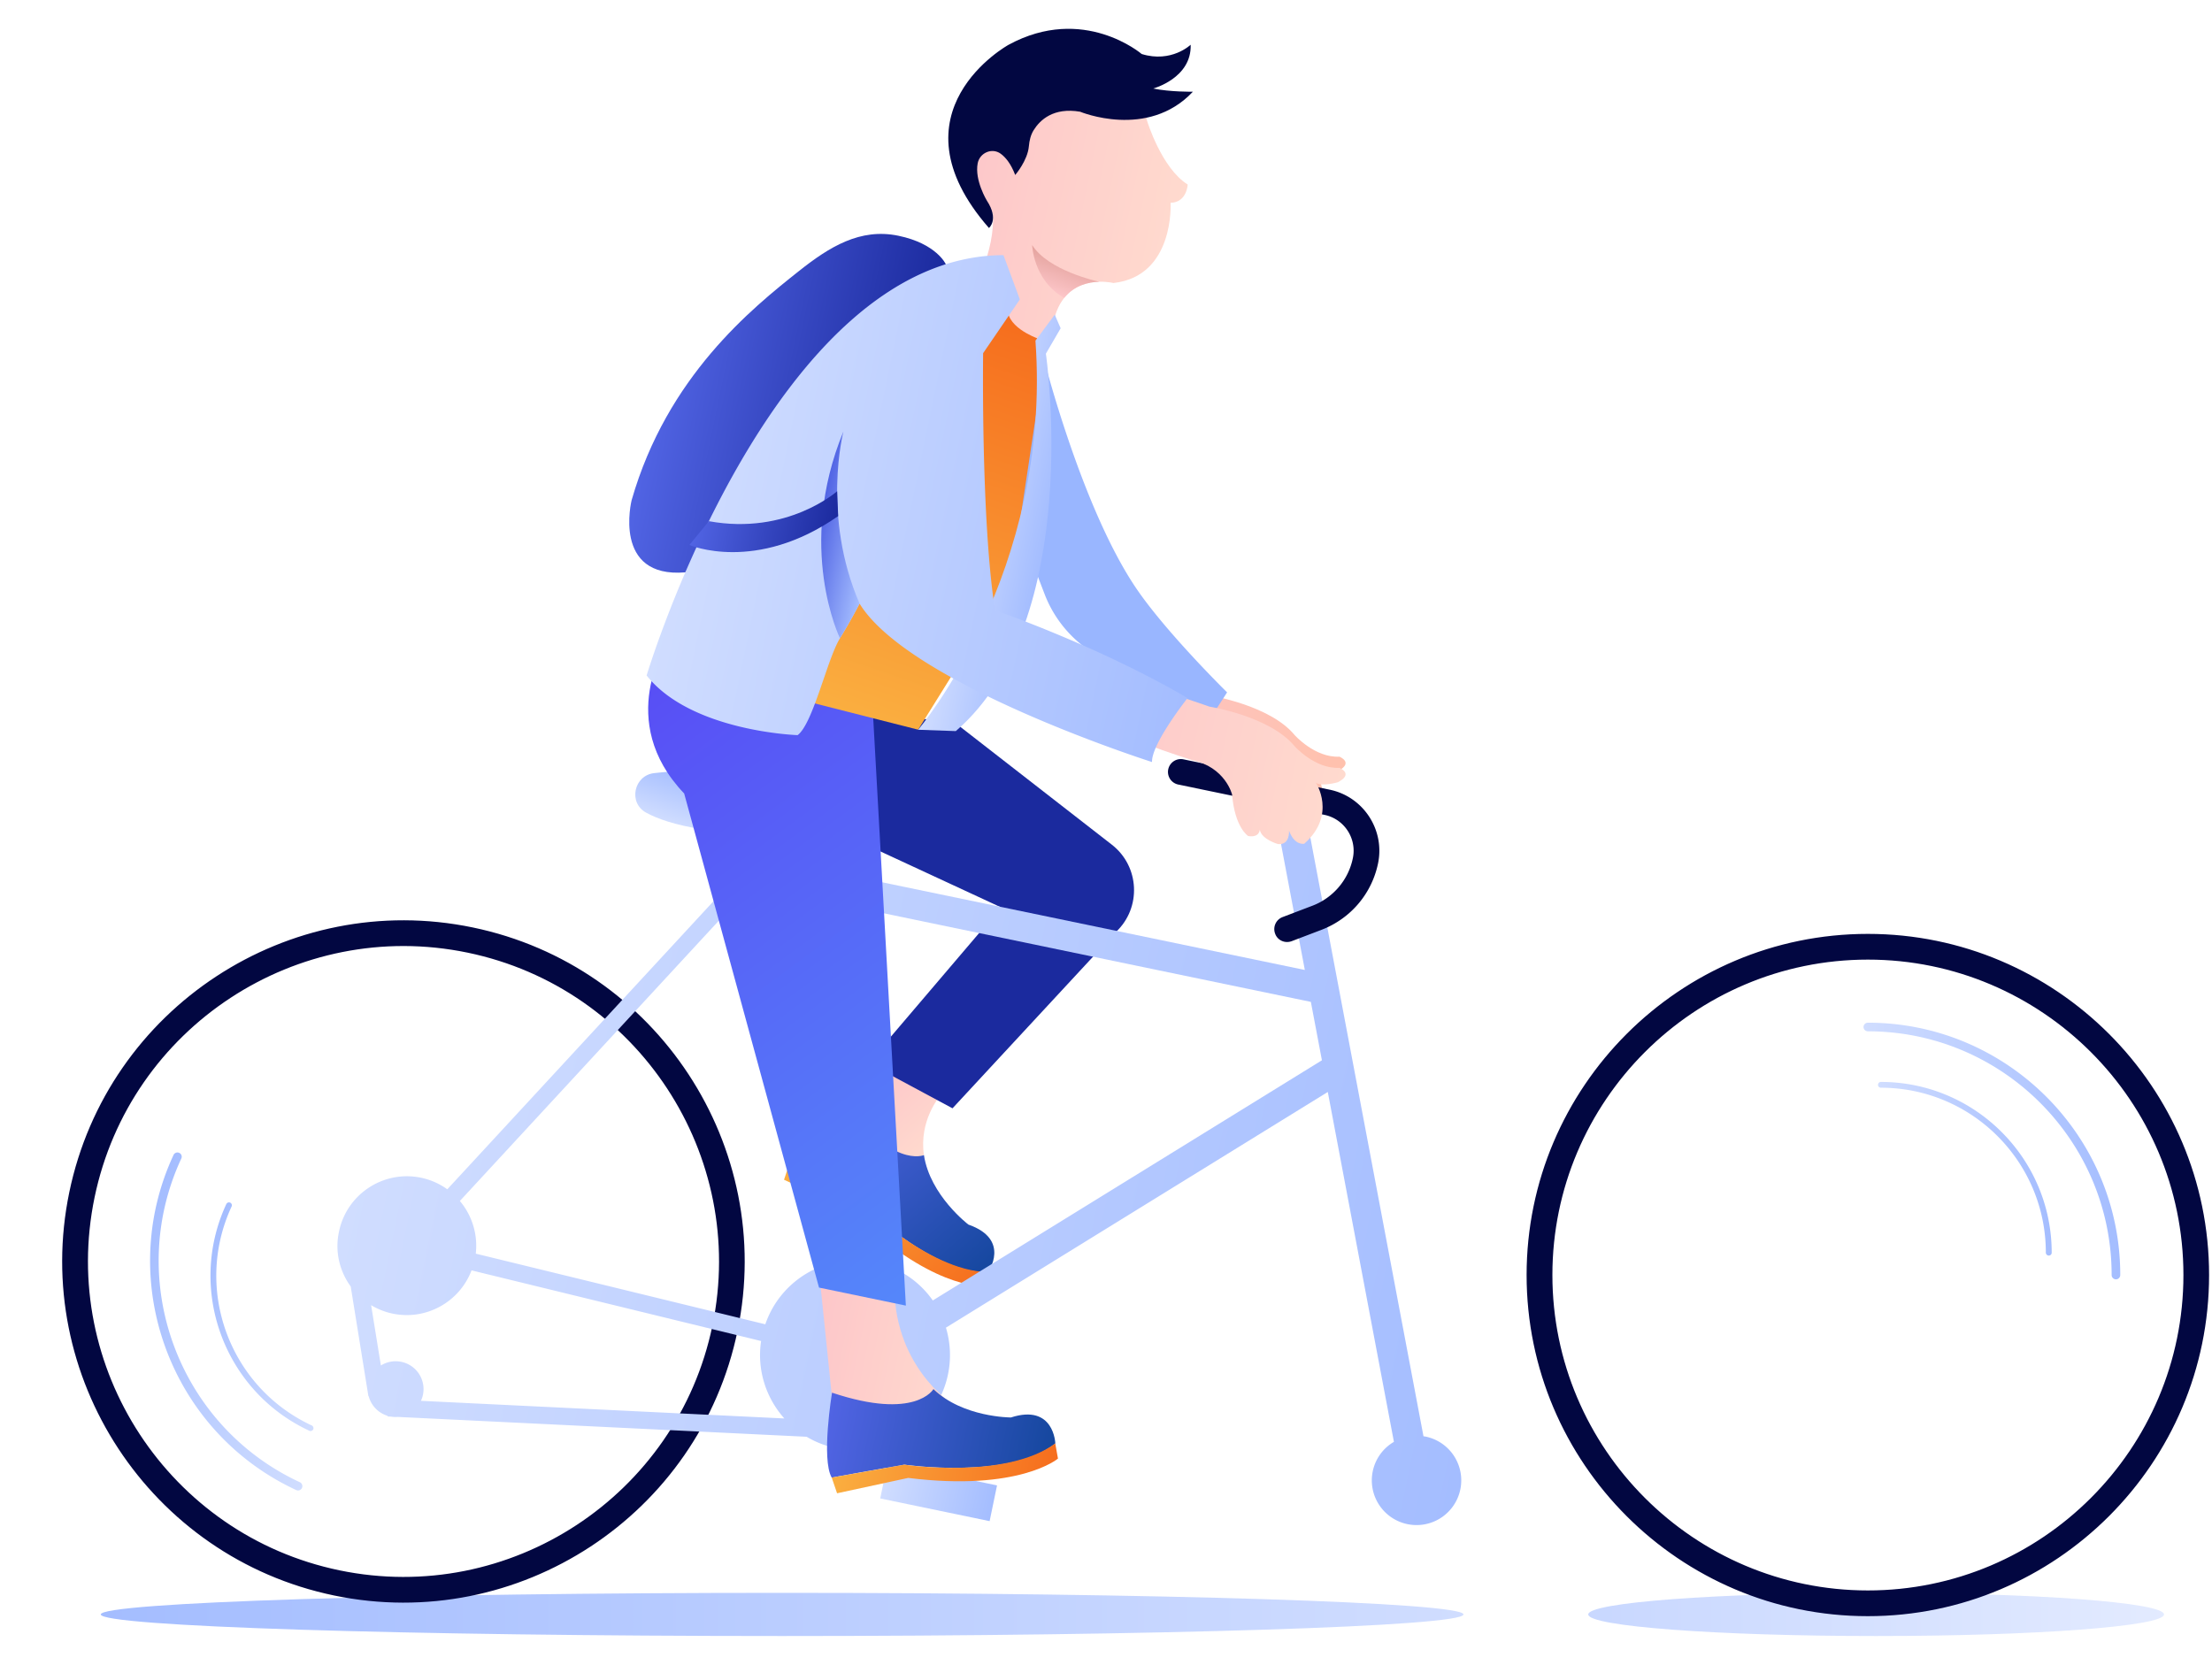 <svg width="461" height="347" fill="none" xmlns="http://www.w3.org/2000/svg"><path d="M163 341c78.424 0 142-2.015 142-4.5s-63.576-4.5-142-4.5-142 2.015-142 4.5 63.576 4.5 142 4.5z" fill="url(#paint0_linear)"/><path opacity=".6" d="M391 341c33.137 0 60-2.015 60-4.5s-26.863-4.5-60-4.5-60 2.015-60 4.5 26.863 4.5 60 4.5z" fill="url(#paint1_linear)"/><path d="M426.987 261.702a.6.6 0 00.604-.604c0-19.617-15.972-35.587-35.594-35.587a.599.599 0 00-.603.604c0 .336.266.603.603.603 18.962 0 34.373 15.422 34.373 34.366.014.351.281.618.617.618z" fill="url(#paint2_linear)"/><path d="M440.981 266.655a.904.904 0 00.898-.898c0-29.006-23.594-52.595-52.605-52.595a.904.904 0 00-.898.898c0 .492.407.899.898.899 28.015 0 50.809 22.789 50.809 50.798a.904.904 0 00.898.898z" fill="url(#paint3_linear)"/><path d="M47.977 250.669a.619.619 0 00-.805.291c-8.264 17.791-.493 38.995 17.301 47.258a.618.618 0 00.806-.291.619.619 0 00-.292-.806c-17.193-7.981-24.7-28.456-16.718-45.646.148-.299.007-.658-.292-.806z" fill="url(#paint4_linear)"/><path d="M37.358 240.297a.898.898 0 00-1.195.44c-12.208 26.302-.733 57.632 25.574 69.841a.899.899 0 001.195-.44.899.899 0 00-.44-1.195c-25.419-11.795-36.5-42.055-24.705-67.468a.875.875 0 00-.429-1.178z" fill="url(#paint5_linear)"/><path d="M195.808 228.557s-4.319 5.065-3.25 12.209l-7.544 3.824-7.936-7.279 10.125-17.992 8.605 9.238z" fill="url(#paint6_linear)"/><path d="M175.28 228.568s-10.215 9.647-10.759 14.063c0 0 10.321 5.251 13.669 7.006 0 0 15.722 15.974 27.729 15.513 0 0 4.833-6.779-4.094-9.907 0 0-7.989-6.057-9.266-14.477-.014-.003-6.931 3.005-17.279-12.198z" fill="url(#paint7_linear)"/><path d="M142.806 160.477l-6.416.661c-4.275.432-5.521 6.164-1.751 8.236 2.432 1.335 6.1 2.584 11.607 3.469l4.088-8.511-7.528-3.855z" fill="url(#paint8_linear)"/><path d="M234.585 139.44s8.256 2.286 17.517 5.526c0 0 12.522 1.968 17.701 8.23 0 0 4.214 4.773 9.341 4.518 0 0 3.112 1.233-.338 3.011 0 0-3.544.985-4.573.069 0 0 4.431 6.695-2.414 12.742 0 0-2.002.459-3.176-2.723 0 0 .239 3.059-2.313 2.788 0 0-3.426-.969-3.78-2.992 0 0-.026 1.715-2.424 1.318 0 0-2.778-1.738-3.351-8.65 0 0-1.377-5.731-8.386-7.186 0 0-17.006-5.362-27.59-11.07l13.786-5.581z" fill="url(#paint9_linear)"/><path d="M205.905 265.147l-1.465 2.849s-10.591.612-27.293-15.68l-13.748-6.421 1.097-3.284 13.669 7.007c.025.019 14.887 15.299 27.74 15.529z" fill="url(#paint10_linear)"/><path d="M318.157 265.757c0-39.207 31.903-71.104 71.118-71.104 39.215 0 71.117 31.897 71.117 71.104 0 39.208-31.902 71.104-71.117 71.104-39.215.014-71.118-31.896-71.118-71.104zm5.376 0c0 36.247 29.502 65.744 65.756 65.744 36.253 0 65.756-29.497 65.756-65.744s-29.503-65.743-65.756-65.743c-36.268 0-65.756 29.496-65.756 65.743zM14.445 248.484c7.965-38.39 45.681-63.141 84.079-55.174 38.397 7.966 63.155 45.679 55.19 84.069-7.965 38.39-45.682 63.14-84.08 55.174-38.397-7.967-63.154-45.679-55.19-84.069zm5.263 1.092c-7.363 35.491 15.532 70.366 51.03 77.731 35.497 7.365 70.376-15.524 77.74-51.015 7.363-35.491-15.532-70.366-51.03-77.731-35.497-7.364-70.377 15.524-77.74 51.015z" fill="#020741"/><path d="M198.438 150.178l33.276 25.879c5.8 4.514 6.218 13.142.872 18.181l-34.076 36.771-17.538-9.429 27.648-32.458-34.456-15.977-12.51-24.823 36.784 1.856z" fill="url(#paint11_linear)"/><path d="M73.092 268.147l3.68 22.82.071.072a5.813 5.813 0 003.85 4.038l.153.161.638.032c.484.086.955.097 1.42.065l85.205 4.134a19.843 19.843 0 006.061 2.361c10.706 2.222 21.176-4.649 23.397-15.353a19.72 19.72 0 00-.428-9.748l79.585-49.127 13.782 72.926a9.295 9.295 0 00-4.413 6.136 9.314 9.314 0 007.233 11.017 9.315 9.315 0 0011.018-7.23 9.314 9.314 0 00-7.233-11.017c-.151-.032-.291-.046-.445-.064l-24.315-128.698-6.146 1.162 5.732 30.339-112.581-23.357-1.272 6.128 115.11 23.882 2.305 12.173-81.097 50.06a19.686 19.686 0 00-12.159-7.998c-9.881-2.05-19.565 3.652-22.744 12.967l-60.346-14.727a14.464 14.464 0 00-3.313-10.978l62.447-67.601-2.622-2.422-62.444 67.588a14.356 14.356 0 00-5.477-2.412c-7.82-1.622-15.47 3.398-17.091 11.216-.911 4.182.13 8.282 2.44 11.455zm4.253 3.892a14.422 14.422 0 004.493 1.764c7.05 1.462 13.963-2.492 16.434-9.016l60.346 14.727c-.905 6.018 1.032 11.88 4.85 16.141l-75.74-3.676a5.804 5.804 0 00-4.09-8.129 5.788 5.788 0 00-4.258.765l-2.035-12.576z" fill="url(#paint12_linear)"/><path d="M236.94 122.833c-11.495-16.789-19.465-48.328-19.465-48.328l-7.384 29.534 7.625 19.824a25.004 25.004 0 007.771 10.591l24.206 19.255 6.041-9.397s-12.497-12.282-18.794-21.479z" fill="#99B6FF"/><path d="M197.114 55.07s-1.921-4.282-9.878-5.932c-7.985-1.657-14.386 2.318-20.769 7.385-9.748 7.738-27.424 21.913-34.832 47.735 0 0-4.091 16.335 11.201 15.036l54.278-64.223z" fill="url(#paint13_linear)"/><path d="M170.906 267.058l2.422 23.562 10.632 4.786 15.345-2.177s-11.811-6.979-12.842-22.943l-15.557-3.228z" fill="url(#paint14_linear)"/><path d="M139.073 133.906s-10.992 16.293 3.516 31.485l28.101 102.984 18.099 3.755-6.851-123.326-42.865-14.898z" fill="url(#paint15_linear)"/><path d="M199.839 69.222l13.755 6.595 5.67-6.95c.369-3.09 1.307-5.26 2.523-6.771 2.131-2.668 5.116-3.31 7.308-3.371l.014.003c1.701-.049 2.926.263 2.926.263 12.807-1.413 11.926-16.716 11.926-16.716 3.433-.104 3.559-3.819 3.559-3.819-5.47-3.413-8.466-13.293-8.466-13.293l-.974-3.943-12.911-7.551-25.589 18.94 7.309 11.892c.697 7.626-4.558 17.27-4.558 17.27l-2.492 7.451z" fill="url(#paint16_linear)"/><path d="M216.145 70.499s-7.169-2.548-5.974-6.93l-13.374 14.582-34.385 66.587 28.935 7.351 19.373-31.122 6.446-42.747-1.021-7.721z" fill="url(#paint17_linear)"/><path d="M221.048 68.42l-3.077 5.296s8.115 55.47-18.773 78.669l-7.854-.282S219.28 119.361 215.797 71l4.019-5.415 1.232 2.836z" fill="url(#paint18_linear)"/><path d="M267.696 196.291c.481.1 1.004.065 1.501-.118l6.163-2.347c6.086-2.32 10.516-7.507 11.836-13.868 1.454-7.008-3.063-13.907-10.072-15.361l-30.482-6.324a2.68 2.68 0 10-1.089 5.249l30.482 6.324c4.109.852 6.767 4.901 5.914 9.009a13.514 13.514 0 01-8.485 9.948l-6.164 2.347a2.68 2.68 0 00-1.549 3.462c.315.897 1.065 1.497 1.945 1.679z" fill="#020741"/><path d="M234.585 141.769s8.256 2.286 17.517 5.526c0 0 12.522 1.968 17.701 8.23 0 0 4.214 4.773 9.341 4.518 0 0 3.112 1.233-.338 3.011 0 0-3.544.985-4.573.069 0 0 4.431 6.695-2.414 12.741 0 0-2.002.459-3.176-2.722 0 0 .239 3.059-2.313 2.787 0 0-3.426-.968-3.78-2.991 0 0-.026 1.715-2.424 1.317 0 0-2.778-1.737-3.351-8.649 0 0-1.377-5.732-8.386-7.186 0 0-17.006-5.362-27.59-11.07l13.786-5.581z" fill="url(#paint19_linear)"/><path d="M134.763 140.793c9.294 11.717 31.464 12.433 31.464 12.433 3.216-2.371 6.153-15.836 8.834-20.195a118.869 118.869 0 004.079-7.222c10.35 16.923 60.95 33.024 60.95 33.024-.122-3.837 7.41-13.333 7.41-13.333-18.505-10.848-40.122-18.304-40.122-18.304-2.963-18.745-2.486-53.586-2.486-53.586l7.655-11.196-3.416-9.236c-48.172.181-74.368 87.615-74.368 87.615z" fill="url(#paint20_linear)"/><path d="M175.051 133.015c2.42-3.927 4.092-7.22 4.092-7.22-7.94-18.243-3.366-35.868-3.366-35.868-9.964 24.188-.726 43.088-.726 43.088z" fill="url(#paint21_linear)"/><path d="M174.468 102.382s-10.361 9.244-26.726 6.25l-4.068 4.96s13.825 5.978 31.007-6.021l-.213-5.189z" fill="url(#paint22_linear)"/><path d="M248.146 9.321s-3.997 3.857-10.207 1.938c0 0-12.131-10.413-27.755-1.917 0 0-25.283 13.944-4.079 38.178 0 0 2.168-1.742-.436-5.708 0 0-2.59-4.235-1.912-7.777.426-2.19 2.98-3.31 4.787-2.002 1.021.742 2.135 2.076 3.035 4.441 0 0 2.587-3.003 2.847-5.987.102-1.183.375-2.359.999-3.361 1.311-2.108 4.119-4.793 9.683-3.839 0 0 14.063 5.87 23.499-4.168 0 0-4.729.065-8.261-.667-.014-.003 8.028-2.147 7.8-9.13z" fill="#020741"/><path d="M207.79 309.608l-22.799-4.73-1.545 7.447 22.799 4.73 1.545-7.447z" fill="url(#paint23_linear)"/><path d="M173.399 290.277s-2.287 13.857-.06 17.701c0 0 11.38-2.067 15.136-2.693 0 0 22.186 3.199 31.464-4.421 0 0-.252-8.322-9.254-5.417 0 0-10.023.013-16.146-5.915 0 0-3.703 6.584-21.14.745z" fill="url(#paint24_linear)"/><path d="M219.926 300.861l.564 3.155s-8.054 6.9-31.211 4.03l-14.826 3.201-1.114-3.269 15.137-2.693c-.003.014 21.073 3.169 31.45-4.424z" fill="url(#paint25_linear)"/><path d="M215.113 51.08s.198 7.337 6.674 11.016c2.13-2.668 5.116-3.31 7.307-3.371-.508-.105-10.638-2.336-13.981-7.644z" fill="url(#paint26_linear)"/><defs><linearGradient id="paint0_linear" x1="21" y1="336.494" x2="304.993" y2="336.494" gradientUnits="userSpaceOnUse"><stop stop-color="#A4BDFF"/><stop offset="1" stop-color="#D0DDFF"/></linearGradient><linearGradient id="paint1_linear" x1="331" y1="336.494" x2="450.997" y2="336.494" gradientUnits="userSpaceOnUse"><stop stop-color="#A4BDFF"/><stop offset="1" stop-color="#D0DDFF"/></linearGradient><linearGradient id="paint2_linear" x1="427.593" y1="243.614" x2="391.398" y2="243.614" gradientUnits="userSpaceOnUse"><stop stop-color="#A4BDFF"/><stop offset="1" stop-color="#D0DDFF"/></linearGradient><linearGradient id="paint3_linear" x1="441.882" y1="239.912" x2="388.386" y2="239.912" gradientUnits="userSpaceOnUse"><stop stop-color="#A4BDFF"/><stop offset="1" stop-color="#D0DDFF"/></linearGradient><linearGradient id="paint4_linear" x1="39.811" y1="266.829" x2="72.642" y2="282.067" gradientUnits="userSpaceOnUse"><stop stop-color="#A4BDFF"/><stop offset="1" stop-color="#D0DDFF"/></linearGradient><linearGradient id="paint5_linear" x1="25.291" y1="264.173" x2="73.817" y2="286.694" gradientUnits="userSpaceOnUse"><stop stop-color="#A4BDFF"/><stop offset="1" stop-color="#D0DDFF"/></linearGradient><linearGradient id="paint6_linear" x1="192.952" y1="240.416" x2="180.027" y2="225.566" gradientUnits="userSpaceOnUse"><stop stop-color="#FFDACE"/><stop offset="1" stop-color="#FDC6C9"/></linearGradient><linearGradient id="paint7_linear" x1="201.953" y1="268.595" x2="170.631" y2="232.609" gradientUnits="userSpaceOnUse"><stop stop-color="#15479E"/><stop offset="1" stop-color="#5164E4"/></linearGradient><linearGradient id="paint8_linear" x1="142.713" y1="160.665" x2="139.094" y2="171.242" gradientUnits="userSpaceOnUse"><stop stop-color="#A4BDFF"/><stop offset="1" stop-color="#D0DDFF"/></linearGradient><linearGradient id="paint9_linear" x1="279.721" y1="162.596" x2="219.757" y2="150.156" gradientUnits="userSpaceOnUse"><stop stop-color="#FFC1AD"/><stop offset="1" stop-color="#FDC6C9"/></linearGradient><linearGradient id="paint10_linear" x1="199.375" y1="272.42" x2="169.593" y2="238.204" gradientUnits="userSpaceOnUse"><stop stop-color="#F66D1D"/><stop offset="1" stop-color="#FAAF40"/></linearGradient><linearGradient id="paint11_linear" x1="181.309" y1="147.377" x2="216.583" y2="218.04" gradientUnits="userSpaceOnUse"><stop stop-color="#1B2A9E"/><stop offset="1" stop-color="#1B2A9E"/></linearGradient><linearGradient id="paint12_linear" x1="314.466" y1="261.569" x2="79.71" y2="212.864" gradientUnits="userSpaceOnUse"><stop stop-color="#A4BDFF"/><stop offset="1" stop-color="#D0DDFF"/></linearGradient><linearGradient id="paint13_linear" x1="189.916" y1="89.748" x2="136.916" y2="78.752" gradientUnits="userSpaceOnUse"><stop stop-color="#1B2A9E"/><stop offset="1" stop-color="#5164E4"/></linearGradient><linearGradient id="paint14_linear" x1="200.781" y1="286.081" x2="168.356" y2="279.354" gradientUnits="userSpaceOnUse"><stop stop-color="#FFDACE"/><stop offset="1" stop-color="#FDC6C9"/></linearGradient><linearGradient id="paint15_linear" x1="137.509" y1="133.581" x2="221.527" y2="248.115" gradientUnits="userSpaceOnUse"><stop stop-color="#584CF5"/><stop offset="1" stop-color="#5587FA"/></linearGradient><linearGradient id="paint16_linear" x1="245.159" y1="50.089" x2="198.003" y2="40.306" gradientUnits="userSpaceOnUse"><stop stop-color="#FFDACE"/><stop offset="1" stop-color="#FDC6C9"/></linearGradient><linearGradient id="paint17_linear" x1="209.705" y1="65.226" x2="180.322" y2="151.088" gradientUnits="userSpaceOnUse"><stop stop-color="#F66D1D"/><stop offset="1" stop-color="#FAAF40"/></linearGradient><linearGradient id="paint18_linear" x1="218.177" y1="111.448" x2="200.532" y2="107.787" gradientUnits="userSpaceOnUse"><stop stop-color="#A4BDFF"/><stop offset="1" stop-color="#D0DDFF"/></linearGradient><linearGradient id="paint19_linear" x1="279.721" y1="164.925" x2="219.757" y2="152.484" gradientUnits="userSpaceOnUse"><stop stop-color="#FFDACE"/><stop offset="1" stop-color="#FDC6C9"/></linearGradient><linearGradient id="paint20_linear" x1="253.174" y1="117.163" x2="144.347" y2="94.584" gradientUnits="userSpaceOnUse"><stop stop-color="#A4BDFF"/><stop offset="1" stop-color="#D0DDFF"/></linearGradient><linearGradient id="paint21_linear" x1="181.835" y1="112.811" x2="170.408" y2="110.441" gradientUnits="userSpaceOnUse"><stop stop-color="#A4BDFF"/><stop offset="1" stop-color="#5164E4"/></linearGradient><linearGradient id="paint22_linear" x1="173.921" y1="111.196" x2="145.388" y2="105.276" gradientUnits="userSpaceOnUse"><stop stop-color="#1B2A9E"/><stop offset="1" stop-color="#5164E4"/></linearGradient><linearGradient id="paint23_linear" x1="207.023" y1="313.332" x2="184.215" y2="308.6" gradientUnits="userSpaceOnUse"><stop stop-color="#A4BDFF"/><stop offset="1" stop-color="#D0DDFF"/></linearGradient><linearGradient id="paint24_linear" x1="218.863" y1="306.007" x2="172.146" y2="296.315" gradientUnits="userSpaceOnUse"><stop stop-color="#15479E"/><stop offset="1" stop-color="#5164E4"/></linearGradient><linearGradient id="paint25_linear" x1="219.126" y1="310.613" x2="174.706" y2="301.397" gradientUnits="userSpaceOnUse"><stop stop-color="#F66D1D"/><stop offset="1" stop-color="#FAAF40"/></linearGradient><linearGradient id="paint26_linear" x1="222.492" y1="53.774" x2="219.862" y2="61.459" gradientUnits="userSpaceOnUse"><stop stop-color="#E4A39E"/><stop offset="1" stop-color="#FDC6C9"/></linearGradient></defs></svg>